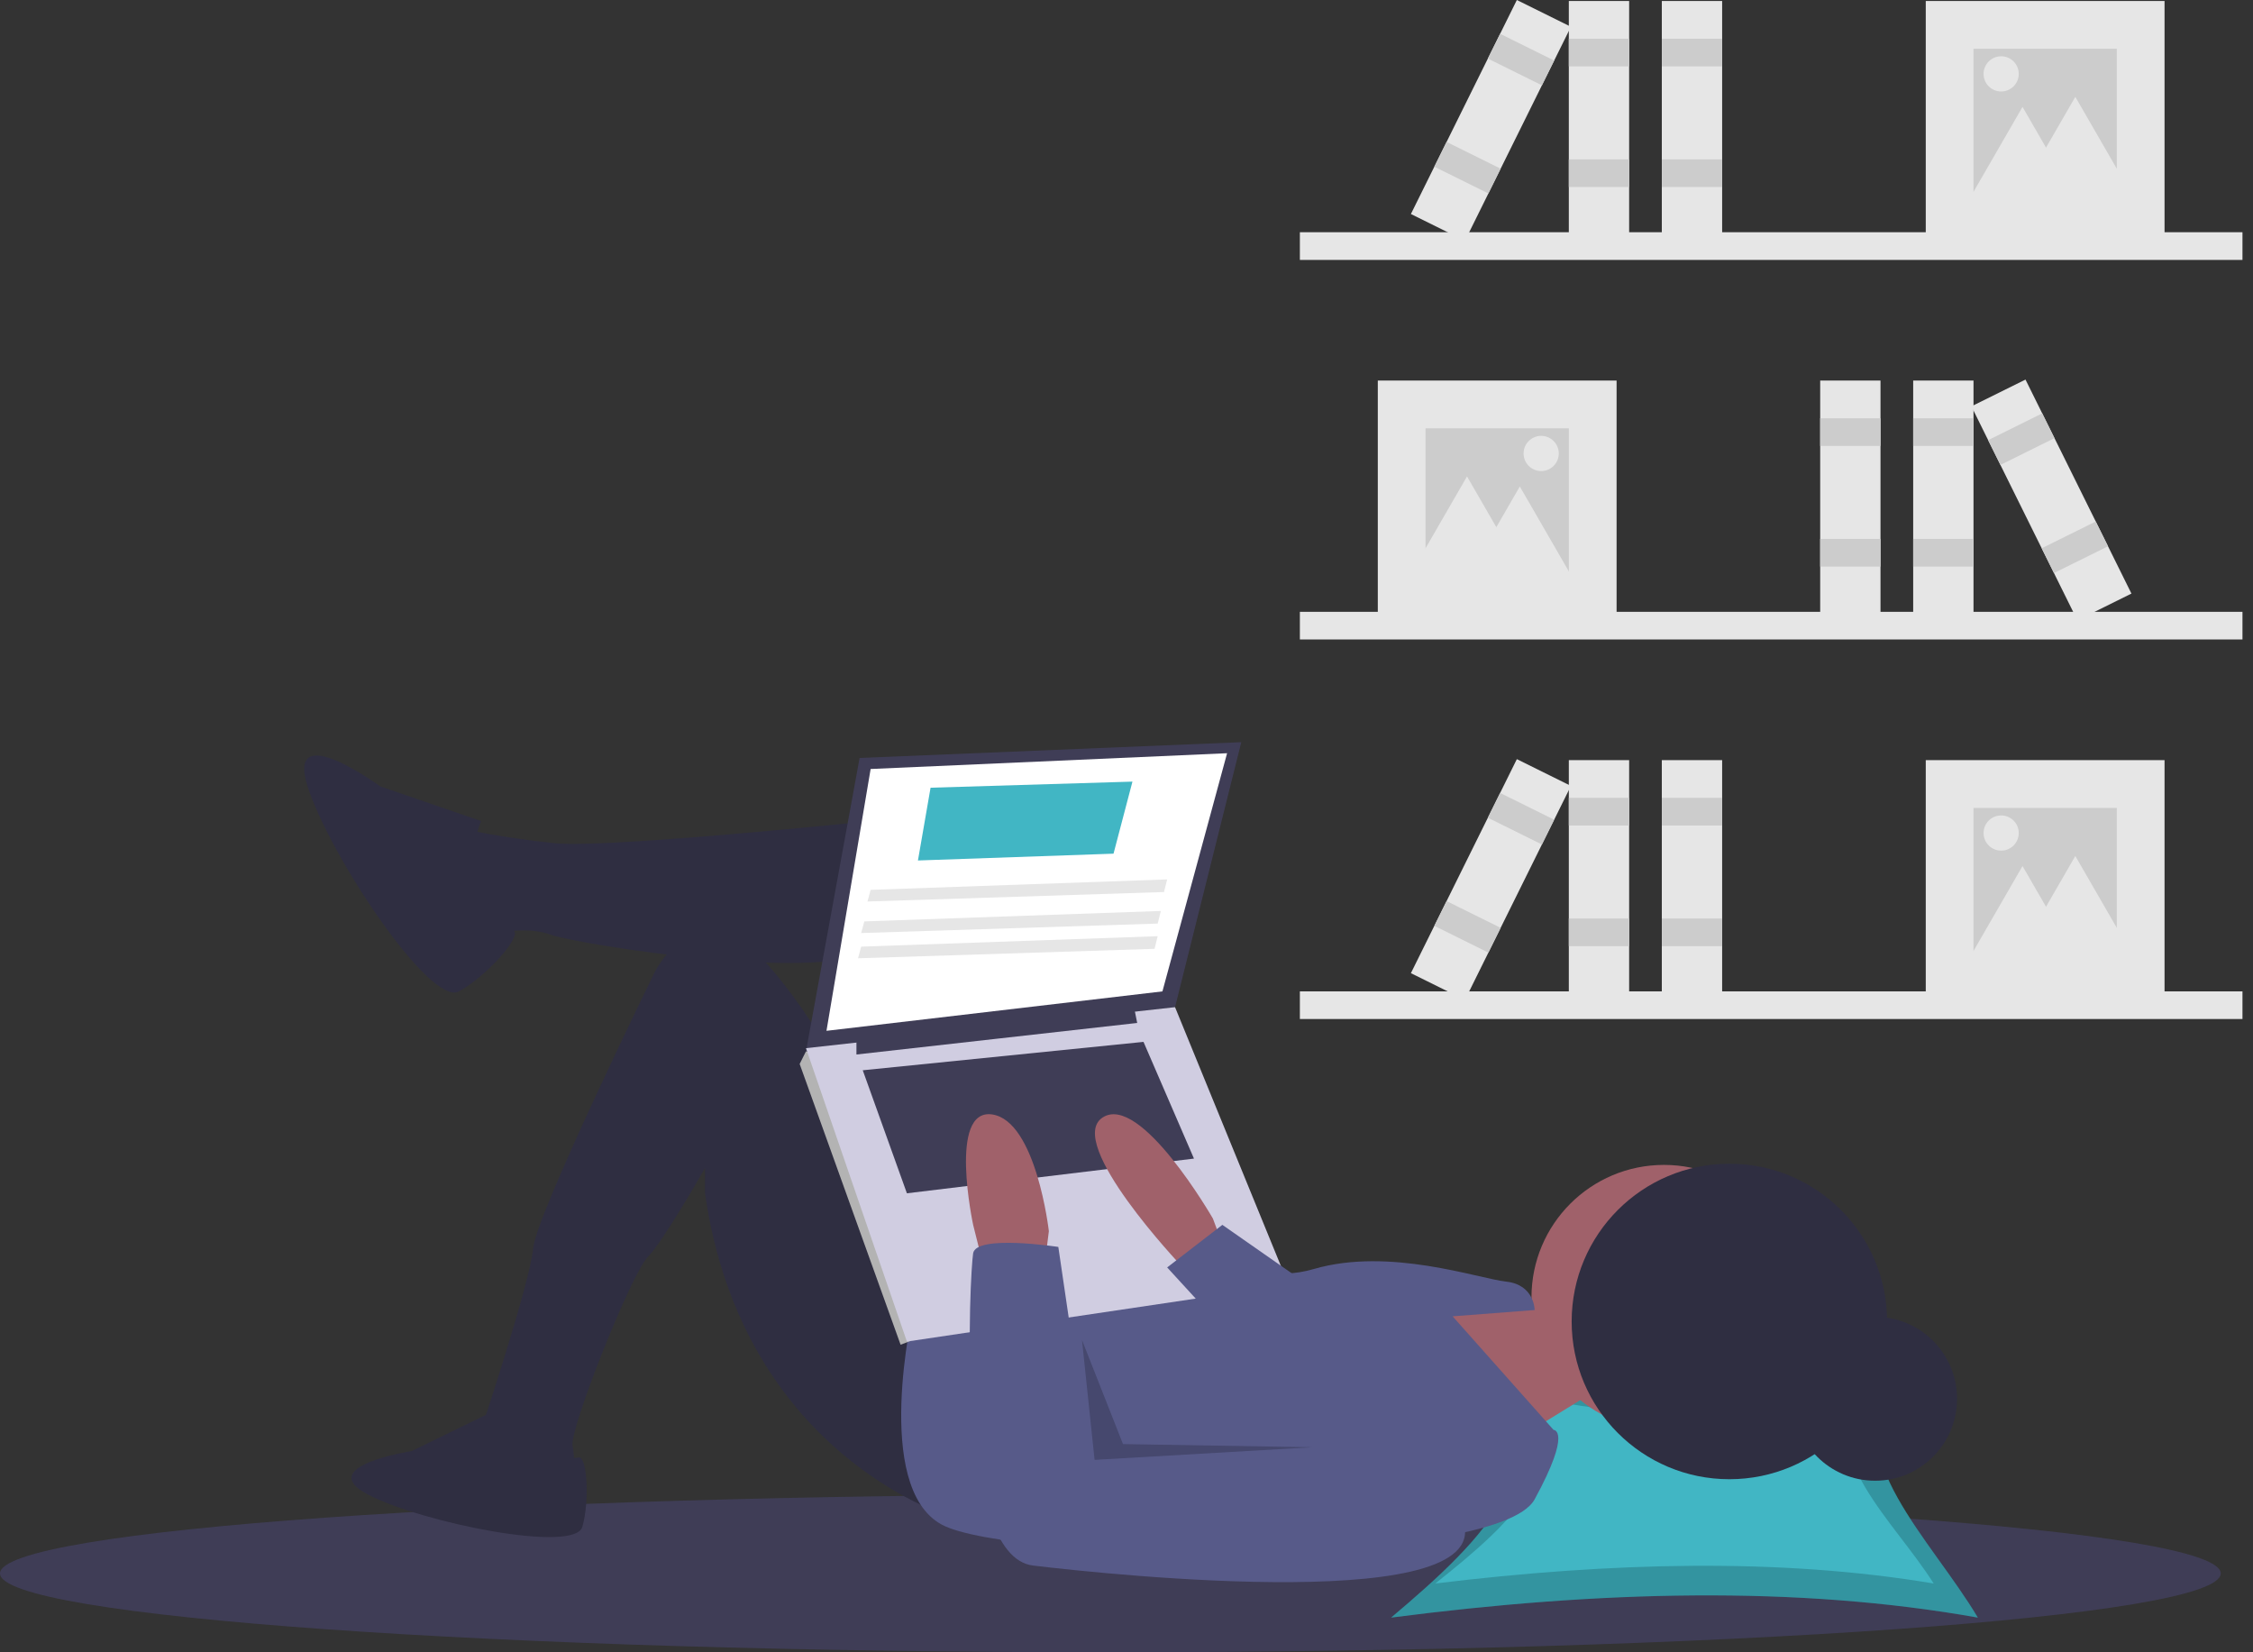 <svg width="150" height="110" viewBox="0 0 150 110" fill="none" xmlns="http://www.w3.org/2000/svg">
<rect x="0" y="0" width="150" height="110" fill="#333333" stroke="none"/>
<g clip-path="url(#clip0)">
<path d="M149.299 40.731H86.543V42.572H149.299V40.731Z" fill="#E6E6E6"/>
<path d="M107.629 25.335H91.731V41.233H107.629V25.335Z" fill="#E6E6E6"/>
<path d="M104.449 28.515H94.91V38.054H104.449V28.515Z" fill="#CCCCCC"/>
<path d="M131.392 25.335H127.376V41.233H131.392V25.335Z" fill="#E6E6E6"/>
<path d="M131.392 27.846H127.376V29.686H131.392V27.846Z" fill="#CCCCCC"/>
<path d="M131.392 35.878H127.376V37.719H131.392V35.878Z" fill="#CCCCCC"/>
<path d="M125.2 25.335H121.184V41.233H125.2V25.335Z" fill="#E6E6E6"/>
<path d="M125.2 27.846H121.184V29.686H125.2V27.846Z" fill="#CCCCCC"/>
<path d="M125.2 35.878H121.184V37.719H125.2V35.878Z" fill="#CCCCCC"/>
<path d="M134.853 25.27L131.253 27.052L138.307 41.299L141.907 39.517L134.853 25.27Z" fill="#E6E6E6"/>
<path d="M135.967 27.519L132.367 29.301L133.184 30.951L136.783 29.169L135.967 27.519Z" fill="#CCCCCC"/>
<path d="M139.531 34.718L135.932 36.5L136.748 38.15L140.348 36.368L139.531 34.718Z" fill="#CCCCCC"/>
<path d="M97.671 31.717L99.694 35.22L101.717 38.723H97.671H93.626L95.649 35.22L97.671 31.717Z" fill="#E6E6E6"/>
<path d="M101.186 32.386L103.208 35.889L105.231 39.393H101.186H97.141L99.163 35.889L101.186 32.386Z" fill="#E6E6E6"/>
<path d="M102.608 31.36C103.255 31.36 103.78 30.835 103.78 30.189C103.78 29.541 103.255 29.017 102.608 29.017C101.961 29.017 101.437 29.541 101.437 30.189C101.437 30.835 101.961 31.36 102.608 31.36Z" fill="#E6E6E6"/>
<path d="M86.543 17.303L149.299 17.303V15.462L86.543 15.462V17.303Z" fill="#E6E6E6"/>
<path d="M128.213 15.964L144.111 15.964V0.066L128.213 0.066V15.964Z" fill="#E6E6E6"/>
<path d="M131.392 12.784L140.931 12.784V3.245L131.392 3.245V12.784Z" fill="#CCCCCC"/>
<path d="M104.449 15.964H108.465V0.066H104.449V15.964Z" fill="#E6E6E6"/>
<path d="M104.449 4.417L108.465 4.417V2.576L104.449 2.576V4.417Z" fill="#CCCCCC"/>
<path d="M104.449 12.45H108.465V10.609H104.449V12.45Z" fill="#CCCCCC"/>
<path d="M110.641 15.964H114.657V0.066H110.641V15.964Z" fill="#E6E6E6"/>
<path d="M110.641 4.417L114.657 4.417V2.576L110.641 2.576V4.417Z" fill="#CCCCCC"/>
<path d="M110.641 12.45H114.657V10.609H110.641V12.45Z" fill="#CCCCCC"/>
<path d="M93.935 14.248L97.534 16.03L104.588 1.782L100.989 1.07113e-05L93.935 14.248Z" fill="#E6E6E6"/>
<path d="M99.058 3.899L102.658 5.681L103.474 4.032L99.875 2.25L99.058 3.899Z" fill="#CCCCCC"/>
<path d="M95.494 11.098L99.093 12.88L99.91 11.23L96.311 9.448L95.494 11.098Z" fill="#CCCCCC"/>
<path d="M138.17 6.447L136.148 9.95L134.125 13.454H138.17H142.215L140.193 9.95L138.17 6.447Z" fill="#E6E6E6"/>
<path d="M134.655 7.117L132.633 10.62L130.61 14.123H134.655H138.701L136.678 10.62L134.655 7.117Z" fill="#E6E6E6"/>
<path d="M133.233 6.09C133.88 6.09 134.404 5.566 134.404 4.919C134.404 4.272 133.88 3.747 133.233 3.747C132.586 3.747 132.062 4.272 132.062 4.919C132.062 5.566 132.586 6.09 133.233 6.09Z" fill="#E6E6E6"/>
<path d="M86.543 67.842L149.299 67.842V66.001L86.543 66.001V67.842Z" fill="#E6E6E6"/>
<path d="M128.213 66.503H144.111V50.605H128.213V66.503Z" fill="#E6E6E6"/>
<path d="M131.392 63.324H140.931V53.785H131.392V63.324Z" fill="#CCCCCC"/>
<path d="M104.449 66.503H108.465V50.605H104.449V66.503Z" fill="#E6E6E6"/>
<path d="M104.449 54.956H108.465V53.115H104.449V54.956Z" fill="#CCCCCC"/>
<path d="M104.449 62.989H108.465V61.148H104.449V62.989Z" fill="#CCCCCC"/>
<path d="M110.641 66.503H114.657V50.605H110.641V66.503Z" fill="#E6E6E6"/>
<path d="M110.641 54.956H114.657V53.115H110.641V54.956Z" fill="#CCCCCC"/>
<path d="M110.641 62.989H114.657V61.148H110.641V62.989Z" fill="#CCCCCC"/>
<path d="M93.935 64.787L97.534 66.569L104.588 52.321L100.989 50.539L93.935 64.787Z" fill="#E6E6E6"/>
<path d="M99.058 54.439L102.657 56.221L103.474 54.571L99.875 52.789L99.058 54.439Z" fill="#CCCCCC"/>
<path d="M95.494 61.637L99.093 63.419L99.91 61.77L96.311 59.988L95.494 61.637Z" fill="#CCCCCC"/>
<path d="M138.17 56.986L136.148 60.49L134.125 63.993H138.17H142.215L140.193 60.49L138.17 56.986Z" fill="#E6E6E6"/>
<path d="M134.655 57.656L132.633 61.159L130.61 64.662H134.655H138.701L136.678 61.159L134.655 57.656Z" fill="#E6E6E6"/>
<path d="M133.233 56.63C133.88 56.63 134.404 56.105 134.404 55.458C134.404 54.811 133.88 54.287 133.233 54.287C132.586 54.287 132.062 54.811 132.062 55.458C132.062 56.105 132.586 56.63 133.233 56.63Z" fill="#E6E6E6"/>
<path d="M73.926 110C114.755 110 147.853 107.649 147.853 104.75C147.853 101.85 114.755 99.499 73.926 99.499C33.098 99.499 0 101.85 0 104.75C0 107.649 33.098 110 73.926 110Z" fill="#3F3D56"/>
<path d="M131.681 107.69C119.627 105.544 106.445 105.901 92.618 107.69C98.92 102.369 104.359 97.049 98.057 91.728C110.35 94.265 112.072 94.008 125.747 91.728C122.575 97.049 128.509 102.369 131.681 107.69Z" fill="#2F8C97"/>
<path opacity="0.2" d="M131.681 107.69C119.627 105.544 106.445 105.901 92.618 107.69C98.92 102.369 104.359 97.049 98.057 91.728C110.35 94.265 112.072 94.008 125.747 91.728C122.575 97.049 128.509 102.369 131.681 107.69Z" fill="#41B6C4"/>
<path d="M128.741 105.42C118.501 103.707 107.304 103.992 95.558 105.42C100.912 101.173 105.532 96.926 100.179 92.679C110.621 94.704 112.084 94.499 123.7 92.679C121.006 96.926 126.047 101.173 128.741 105.42Z" fill="#41B6C4"/>
<path d="M124.841 98.577C127.854 98.577 130.297 96.135 130.297 93.121C130.297 90.108 127.854 87.665 124.841 87.665C121.827 87.665 119.385 90.108 119.385 93.121C119.385 96.135 121.827 98.577 124.841 98.577Z" fill="#2F2E41"/>
<path d="M100.073 86.793L103.854 87.423L105.744 92.883L100.284 96.244L93.983 86.793H99.863H100.073Z" fill="#A0616A"/>
<path d="M110.784 95.194C115.656 95.194 119.605 91.245 119.605 86.373C119.605 81.501 115.656 77.552 110.784 77.552C105.913 77.552 101.963 81.501 101.963 86.373C101.963 91.245 105.913 95.194 110.784 95.194Z" fill="#A0616A"/>
<path d="M62.06 54.24C62.06 54.24 40.638 56.55 36.858 56.13C33.078 55.71 31.398 55.29 31.398 55.29C31.398 55.29 28.877 58.651 30.137 60.121C30.843 60.968 31.697 61.68 32.658 62.221C32.658 62.221 34.968 61.591 36.648 62.221C38.328 62.851 55.34 65.581 58.28 63.061C61.22 60.541 62.06 54.24 62.06 54.24Z" fill="#2F2E41"/>
<path d="M63.531 101.074C63.531 101.074 49.459 97.084 46.939 79.442V77.762C46.939 77.762 44.155 82.647 43.159 83.643C42.004 84.798 37.908 95.194 38.118 96.244C38.328 97.294 38.118 97.714 38.118 97.714L32.028 97.084V95.194C32.028 95.194 35.283 85.428 35.493 83.118C35.703 80.808 43.579 64.741 43.579 64.741C43.579 64.741 46.519 58.651 51.559 64.741C56.6 70.832 57.02 75.032 57.02 75.032L63.531 87.633L63.531 101.074Z" fill="#2F2E41"/>
<path d="M32.028 54.66L25.307 52.35C25.307 52.35 19.007 47.73 20.477 52.35C21.947 56.971 28.668 67.051 30.558 66.001C32.448 64.951 34.721 62.345 34.214 61.968C33.708 61.591 30.348 58.861 32.028 54.66Z" fill="#2F2E41"/>
<path d="M32.84 93.954L27.415 96.603C27.415 96.603 20.854 97.613 24.513 99.505C28.172 101.398 38.265 103.416 38.77 101.65C39.275 99.884 39.074 96.952 38.544 97.03C38.013 97.108 34.354 97.487 32.84 93.954Z" fill="#2F2E41"/>
<path d="M60.8 87.213C60.8 87.213 58.07 98.974 62.69 101.494C67.311 104.014 99.653 104.435 102.174 99.814C104.694 95.194 103.434 95.194 103.434 95.194L96.713 87.633L102.174 87.213C102.174 87.213 102.174 85.533 100.283 85.323C98.393 85.113 92.513 83.013 87.472 84.483C82.432 85.953 79.492 81.543 79.492 81.543L60.8 87.213Z" fill="#575A89"/>
<path d="M57.23 50.46L53.66 69.992L78.232 67.051L82.642 49.41L57.23 50.46Z" fill="#3F3D56"/>
<path d="M57.965 51.195L55.025 68.626L77.392 66.001L81.697 50.145L57.965 51.195Z" fill="white"/>
<path d="M54.5 70.202L53.66 69.992L53.24 70.832L59.96 89.523L60.592 89.282L60.8 88.053L54.5 70.202Z" fill="#B3B3B3"/>
<path d="M53.66 69.781L60.38 89.313L85.792 85.533L78.232 67.051L53.66 69.781Z" fill="#D0CDE1"/>
<path d="M57.02 69.152V70.202L75.712 68.102L75.501 67.051L57.02 69.152Z" fill="#3F3D56"/>
<path d="M57.44 71.252L60.38 79.442L79.492 77.132L76.132 69.362L57.44 71.252Z" fill="#3F3D56"/>
<path d="M81.382 82.803L80.752 81.123C80.752 81.123 75.922 72.722 73.401 74.402C70.881 76.082 78.652 84.273 78.652 84.273H81.172L81.382 82.803Z" fill="#A0616A"/>
<path d="M65.421 84.063L64.79 81.543C64.79 81.543 63.11 73.772 66.05 74.192C68.991 74.612 69.831 81.963 69.831 81.963L69.621 83.643L65.421 84.063Z" fill="#A0616A"/>
<path d="M70.461 83.013C70.461 83.013 65 82.173 64.79 83.433C64.58 84.693 63.53 103.594 68.781 104.225C74.031 104.855 100.073 107.585 97.343 101.074C94.613 94.564 90.412 95.404 90.412 95.404L72.561 97.294L70.461 83.013Z" fill="#575A89"/>
<path d="M86.947 85.428L81.382 81.543L77.707 84.378L82.327 89.418L86.947 85.428Z" fill="#575A89"/>
<path opacity="0.2" d="M72.036 89.208L72.876 97.189L87.367 96.349L74.766 96.139L72.036 89.208Z" fill="black"/>
<path d="M115.139 98.477C120.938 98.477 125.639 93.775 125.639 87.976C125.639 82.176 120.938 77.475 115.139 77.475C109.339 77.475 104.638 82.176 104.638 87.976C104.638 93.775 109.339 98.477 115.139 98.477Z" fill="#2F2E41"/>
<path d="M61.115 57.285L74.136 56.832L75.396 52.035L61.955 52.441L61.115 57.285Z" fill="#41B6C4"/>
<path d="M57.755 60.016L77.496 59.386L77.706 58.546L57.965 59.241L57.755 60.016Z" fill="#E6E6E6"/>
<path d="M57.335 62.116L77.077 61.486L77.287 60.646L57.545 61.341L57.335 62.116Z" fill="#E6E6E6"/>
<path d="M57.125 63.796L76.867 63.166L77.077 62.326L57.335 63.021L57.125 63.796Z" fill="#E6E6E6"/>
</g>
<defs>
<clipPath id="clip0">
<rect width="149.299" height="110" fill="white"/>
</clipPath>
</defs>
</svg>
